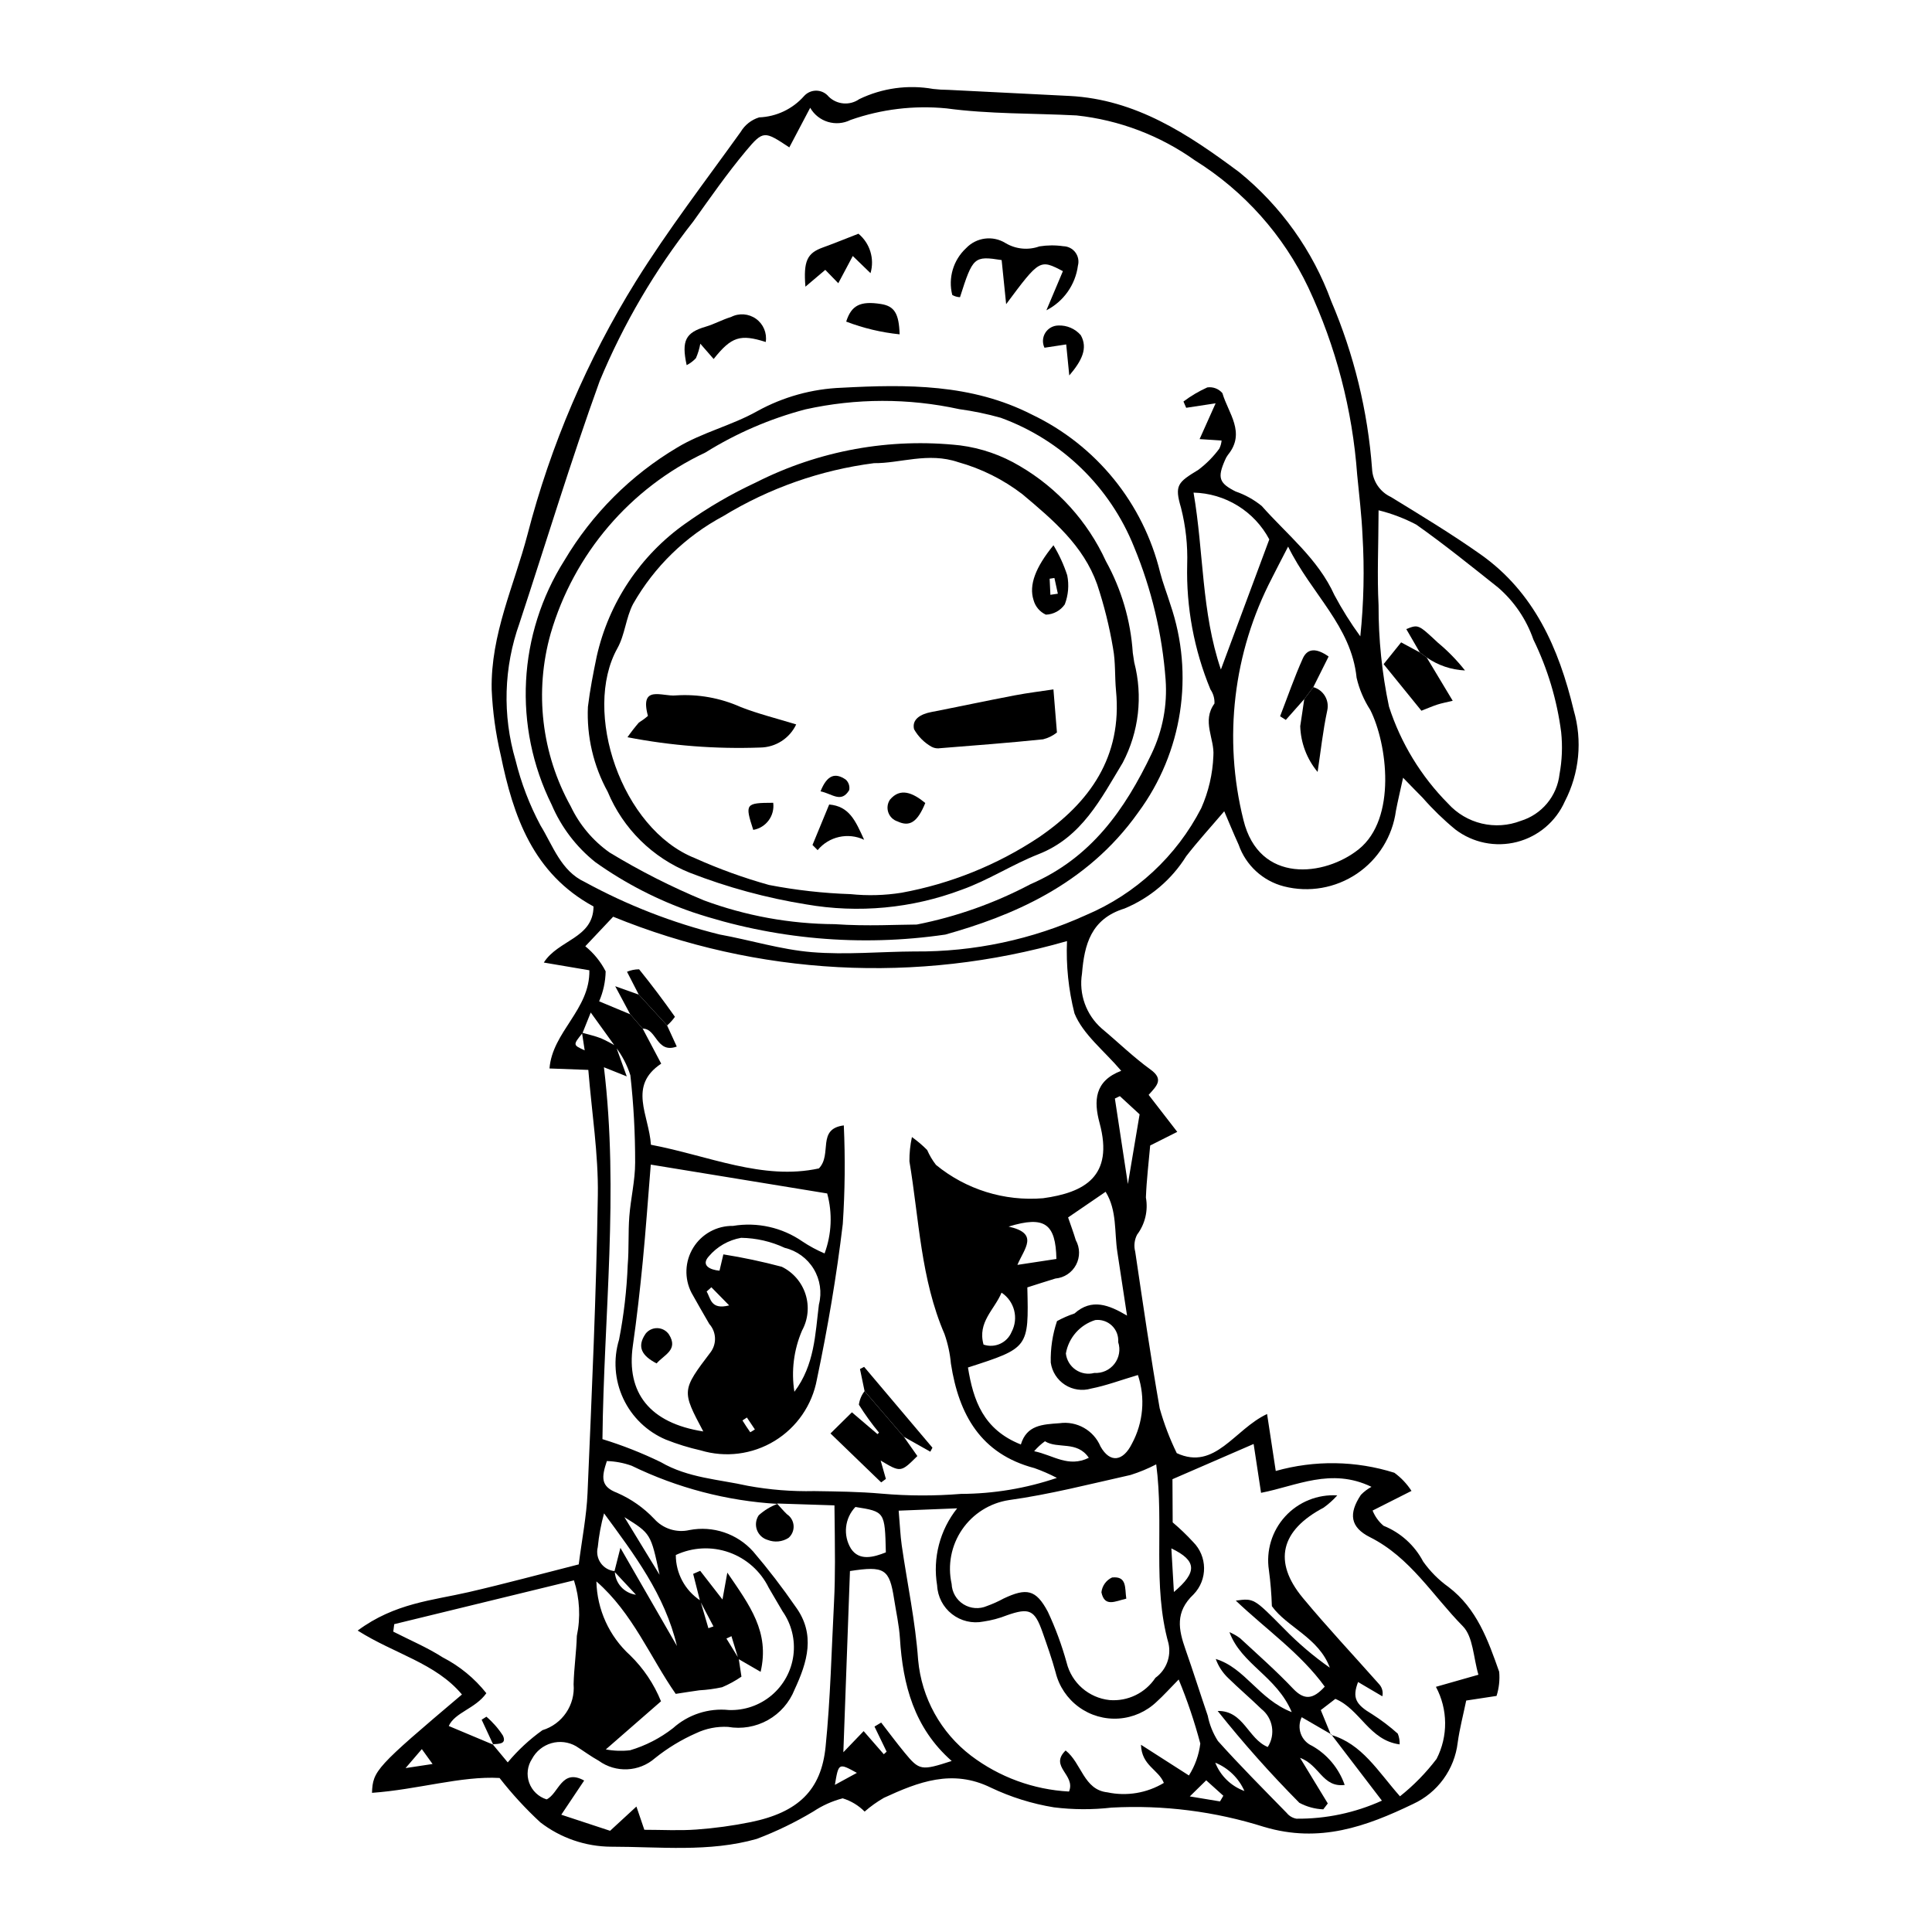 <?xml version="1.0" encoding="UTF-8"?>
<!-- Uploaded to: SVG Repo, www.svgrepo.com, Generator: SVG Repo Mixer Tools -->
<svg fill="#000000" width="800px" height="800px" version="1.1" viewBox="144 144 512 512" xmlns="http://www.w3.org/2000/svg">
 <g>
  <path d="m479.79 518.73 2.297 15.094c10.301-2.906 21.227-2.746 31.434 0.473 1.797 1.312 3.332 2.941 4.539 4.809-3.691 1.863-6.609 3.336-10.312 5.207v-0.004c0.625 1.562 1.621 2.949 2.906 4.035 4.516 1.816 8.234 5.176 10.5 9.484 1.848 2.609 4.125 4.894 6.727 6.75 7.508 5.719 10.473 14.109 13.414 22.453h0.004c0.195 2.16-0.043 4.336-0.699 6.406l-8.039 1.223c-0.793 3.84-1.746 7.441-2.25 11.109-0.836 7.137-5.328 13.32-11.859 16.316-12.379 5.961-24.75 10.441-39.41 6.074v0.004c-13.07-4.133-26.777-5.871-40.465-5.129-5.078 0.582-10.211 0.559-15.281-0.07-5.793-0.945-11.422-2.707-16.719-5.227-10.223-5.016-19.246-1.484-28.336 2.707-1.816 1.047-3.527 2.266-5.106 3.644-1.621-1.637-3.621-2.84-5.82-3.512-2.754 0.719-5.371 1.891-7.742 3.469-4.785 2.871-9.816 5.309-15.035 7.285-12.605 3.586-25.703 2.066-38.586 2.066v0.004c-6.797-0.043-13.395-2.316-18.777-6.473-3.906-3.617-7.516-7.543-10.789-11.742-10.109-0.586-21.82 3.098-33.805 3.934 0.223-5.883 1.023-6.75 23.836-26.059-6.949-8.32-17.891-10.762-27.629-16.941 9.828-7.297 19.828-7.981 29.348-10.176 9.668-2.231 19.25-4.832 29.234-7.363 0.859-6.734 2.07-12.793 2.332-18.891 1.121-26.305 2.324-52.617 2.727-78.938 0.168-10.914-1.598-21.855-2.519-33.215-3.727-0.137-6.57-0.242-10.289-0.379 0.762-9.75 10.766-15.582 10.566-26.023l-12.07-2.047c3.828-6.047 13.102-6.394 13.172-14.863-15.988-8.695-21.266-23.801-24.609-40.191l-0.004 0.004c-1.328-5.68-2.125-11.469-2.379-17.293-0.281-14.672 5.949-27.531 9.488-41.066 6.137-23.715 15.836-46.363 28.758-67.172 8.508-13.648 18.359-26.465 27.75-39.555v-0.004c1.098-1.84 2.84-3.207 4.891-3.84 4.57-0.176 8.871-2.219 11.898-5.648 0.84-0.938 2.043-1.457 3.301-1.43 1.254 0.031 2.434 0.609 3.227 1.586 2.191 2.141 5.598 2.418 8.105 0.656 6.086-2.938 12.941-3.879 19.594-2.695 1.336 0.156 2.684 0.238 4.031 0.242 10.703 0.539 21.402 1.074 32.105 1.613 17.566 0.914 31.402 10.102 44.895 20.152l0.004-0.004c11.105 9.008 19.562 20.859 24.465 34.293 6.019 14.098 9.668 29.09 10.801 44.375 0.145 3.227 2.074 6.106 5 7.465 8.004 4.906 16.055 9.777 23.723 15.184 14.258 10.059 20.77 24.918 24.703 41.289h-0.004c2.367 8.074 1.527 16.746-2.344 24.215-2.371 5.336-7.055 9.293-12.711 10.738s-11.664 0.223-16.305-3.32c-3.109-2.559-6.004-5.367-8.652-8.398-1.453-1.445-2.871-2.934-5.188-5.305-0.801 3.68-1.414 6.203-1.898 8.754v-0.004c-0.91 6.785-4.676 12.855-10.352 16.684s-12.715 5.047-19.348 3.348c-5.59-1.445-10.086-5.586-11.984-11.039-1.414-3.098-2.699-6.258-3.816-8.859-3.574 4.199-6.984 7.922-10.07 11.902l0.004-0.004c-3.875 6.219-9.598 11.07-16.367 13.875-8.922 2.746-10.633 9.621-11.262 17.234v0.004c-0.879 5.43 1.094 10.934 5.231 14.566 4.328 3.606 8.379 7.578 12.93 10.867 3.543 2.562 1.719 4.269-0.5 6.711l7.586 9.809-7.176 3.609c-0.363 4.215-0.953 9-1.137 13.797h0.004c0.625 3.461-0.223 7.027-2.34 9.84-0.719 1.391-0.895 3-0.492 4.512 2.059 13.859 4.062 27.73 6.488 41.527 1.148 4.078 2.66 8.047 4.519 11.855 10.172 4.703 15.254-6.316 23.941-10.375zm-181.56-101.06c1.672 0.48 3.391 0.848 5.008 1.477v-0.004c1.359 0.613 2.68 1.305 3.957 2.07l2.902 8.043-6.051-2.422c4.012 33.254-0.047 65.895-0.391 98.555 5.301 1.629 10.469 3.664 15.457 6.09 7.223 4.211 15.324 4.543 23.062 6.277 5.809 1.062 11.711 1.535 17.613 1.402 5.977 0.09 11.91 0.148 17.891 0.68 6.973 0.609 13.984 0.629 20.961 0.062 8.656-0.027 17.254-1.461 25.449-4.242-1.918-1-3.902-1.867-5.941-2.59-14.25-3.754-20.047-14.188-22.137-27.652h-0.004c-0.238-2.688-0.809-5.328-1.699-7.871-6.312-14.613-6.727-30.402-9.297-45.754h-0.004c-0.02-2.172 0.203-4.34 0.664-6.461 1.441 1.027 2.789 2.172 4.035 3.43 0.613 1.406 1.398 2.734 2.34 3.949 7.949 6.523 18.129 9.691 28.379 8.836 10.93-1.504 18.809-5.75 14.98-19.914-1.594-5.898-1.359-11.16 5.731-13.855-4.562-5.367-10.117-9.621-12.387-15.215-1.586-6.258-2.254-12.715-1.984-19.164-39.68 11.418-82.047 9.145-120.27-6.457l-7.383 7.832c2.238 1.816 4.078 4.078 5.394 6.644-0.051 2.734-0.637 5.434-1.727 7.945 2.84 1.184 5.535 2.309 8.227 3.43l3.312 3.805 4.91 9.285c-8.898 5.918-3.219 13.613-2.727 21.492 15.18 2.863 29.617 9.531 44.52 6.269 3.606-3.75-0.652-10.473 6.598-11.395v0.004c0.395 8.707 0.305 17.43-0.273 26.125-1.648 13.809-3.996 27.57-6.859 41.18v0.004c-1.242 6.781-5.32 12.707-11.207 16.297-5.883 3.59-13.02 4.5-19.617 2.504-3.141-0.707-6.215-1.66-9.207-2.848-4.973-2.106-8.992-5.977-11.281-10.871-2.289-4.891-2.688-10.457-1.117-15.625 1.27-6.531 2.035-13.148 2.293-19.793 0.359-4.266 0.098-8.578 0.426-12.848 0.367-4.773 1.547-9.52 1.543-14.277 0.016-7.731-0.406-15.457-1.266-23.141-0.863-2.742-2.211-5.312-3.981-7.582-1.922-2.668-3.84-5.332-6.519-9.047-1.121 2.793-1.652 4.109-2.18 5.43-2.562 3.176-2.562 3.176 0.574 4.594zm8.695 142.7v-0.004c0.082 3.18 2.457 5.828 5.609 6.258-1.906-2.043-3.812-4.086-5.719-6.129l1.598-6.297 14.984 26.004c-3.203-13.535-11.285-24.223-19.316-35.145v-0.004c-0.812 2.93-1.371 5.926-1.664 8.949-0.371 1.457-0.082 3 0.785 4.223 0.867 1.227 2.227 2.008 3.723 2.141zm22.652 7.777 2.156 7.348 1.34-0.48-3.559-6.754c-0.605-2.387-1.215-4.777-1.82-7.164l1.863-0.816 5.906 7.606 1.285-7.125c5.961 8.734 11.281 15.715 8.824 26.289-2.406-1.387-4.148-2.387-5.887-3.406l-1.844-6.039-1.332 0.625 3.254 5.285 0.73 4.812c-1.609 1.105-3.324 2.043-5.121 2.805-1.992 0.43-4.012 0.703-6.043 0.816-1.891 0.258-3.777 0.566-6.258 0.945-6.727-9.633-11.406-21.43-21.02-29.801 0.176 7.477 3.406 14.559 8.945 19.586 3.539 3.453 6.324 7.602 8.176 12.184l-14.625 12.754c2.125 0.398 4.297 0.473 6.441 0.223 4.121-1.223 7.977-3.211 11.367-5.856 4.035-3.621 9.41-5.367 14.801-4.809 4.144 0.152 8.195-1.25 11.359-3.93 3.164-2.68 5.211-6.445 5.742-10.559 0.531-4.113-0.496-8.277-2.875-11.672-1.246-2.059-2.414-4.168-3.652-6.231-2.144-4.391-5.93-7.762-10.535-9.391-4.609-1.625-9.672-1.371-14.098 0.703-0.008 4.848 2.426 9.379 6.477 12.047zm-54.852 38.215-0.164-0.113 3.996 4.805h-0.004c2.688-3.223 5.777-6.09 9.191-8.531 5.285-1.609 8.73-6.691 8.266-12.195 0.102-4.266 0.738-8.52 0.855-12.785v-0.004c1.027-4.891 0.766-9.965-0.758-14.727-16.129 3.93-31.883 7.769-47.633 11.609l-0.254 1.98c4.402 2.254 9.016 4.188 13.152 6.852l0.004-0.004c4.465 2.305 8.391 5.531 11.512 9.469-2.891 4.106-8.34 5.07-9.961 8.691zm75.172-63.922 0.156 0.109h0.004c-13.434-0.793-26.574-4.231-38.676-10.117-2.109-0.754-4.32-1.168-6.559-1.238-1.438 4.328-1.691 6.762 2.75 8.434v0.004c3.695 1.613 7.027 3.957 9.801 6.883 2.34 2.613 5.91 3.75 9.328 2.969 6.242-1.207 12.656 0.949 16.898 5.684 3.981 4.664 7.719 9.527 11.199 14.574 5.441 7.371 3.141 14.777-0.242 22.039h0.004c-1.363 3.418-3.856 6.262-7.062 8.059-3.211 1.797-6.938 2.434-10.562 1.805-2.914-0.16-5.824 0.414-8.461 1.668-3.902 1.719-7.562 3.941-10.887 6.609-4.199 3.688-10.391 3.977-14.918 0.695-2.078-1.152-4-2.586-6.016-3.859-1.984-1.137-4.344-1.422-6.543-0.789-2.195 0.637-4.043 2.133-5.117 4.148-1.234 1.879-1.512 4.227-0.75 6.34 0.762 2.109 2.477 3.742 4.621 4.398 3.234-1.547 3.961-8.297 9.945-4.992-1.996 2.981-3.785 5.648-6.062 9.055l12.934 4.262c2.324-2.141 4.359-4.016 6.977-6.43l2.098 6.164c4.715 0 9.262 0.262 13.766-0.066 4.84-0.348 9.652-1.004 14.41-1.969 12.645-2.59 18.695-8.488 19.855-19.941 1.297-12.789 1.574-25.688 2.246-38.539 0.18-3.481 0.23-6.969 0.238-10.457 0.012-4.746-0.078-9.492-0.133-15.004-5.715-0.184-10.477-0.34-15.242-0.496zm146.8 61.309c8.25 2.379 12.406 9.605 18.309 16.293 3.637-2.887 6.894-6.219 9.703-9.918 3.082-6.008 3.016-13.145-0.176-19.098 3.883-1.105 7.09-2.019 11.266-3.207-1.359-4.559-1.379-10.062-4.141-12.863-7.953-8.062-13.922-18.238-24.602-23.586-5.238-2.625-5.727-6.238-2.398-11.23v0.004c0.82-0.844 1.766-1.559 2.801-2.117-10.734-5.176-19.844-0.234-29.266 1.586l-1.969-12.945-21.512 9.336 0.059 11.445c1.906 1.605 3.711 3.332 5.398 5.172 3.84 3.816 3.902 10.012 0.141 13.902-4.965 4.684-3.984 9.336-2.137 14.605 2.043 5.828 3.898 11.723 5.898 17.57l-0.004 0.004c0.473 2.371 1.383 4.633 2.688 6.672 5.867 6.547 12.09 12.777 18.234 19.074 0.645 0.805 1.562 1.348 2.578 1.523 7.809 0.078 15.539-1.555 22.652-4.781-4.723-6.18-9.074-11.871-13.426-17.562zm-143.52-420.69c-6.59-4.348-6.879-4.59-11.516 0.965-4.977 5.957-9.434 12.359-13.949 18.684-10.152 12.895-18.492 27.121-24.793 42.277-7.656 21.164-14.184 42.734-21.234 64.117h0.004c-4.203 11.711-4.574 24.453-1.062 36.387 1.477 6.004 3.695 11.801 6.606 17.254 3.281 5.332 5.414 12.062 11.707 14.98 11.266 6.156 23.277 10.836 35.738 13.922 8.168 1.48 16.219 4 24.438 4.684 9.051 0.754 18.234-0.137 27.359-0.184v0.004c15.617 0.125 31.074-3.16 45.289-9.629 13.195-5.57 24.016-15.598 30.57-28.332 1.945-4.379 3.039-9.086 3.223-13.875 0.352-4.547-3.129-9.168 0.285-13.863h0.004c0.062-1.328-0.312-2.644-1.066-3.742-4.344-10.488-6.445-21.77-6.164-33.117 0.164-5.062-0.387-10.121-1.637-15.027-1.77-5.981-0.883-6.723 4.602-10.059 2.102-1.586 3.965-3.469 5.531-5.582 0.348-0.68 0.559-1.418 0.617-2.176l-5.824-0.379c1.512-3.375 2.75-6.141 4.246-9.484l-7.801 1.188-0.719-1.66-0.004-0.004c1.965-1.477 4.086-2.731 6.324-3.738 1.508-0.215 3.019 0.359 4 1.523 1.543 5.309 6.281 10.465 1.461 16.355-0.324 0.434-0.586 0.906-0.785 1.41-2.051 4.676-1.543 6.086 2.828 8.297l0.004-0.004c2.512 0.863 4.852 2.164 6.91 3.84 6.719 7.598 14.902 13.988 19.258 23.602 2.031 3.805 4.324 7.465 6.867 10.945 0.926-8.875 1.121-17.812 0.586-26.723-0.238-5.379-0.895-10.738-1.414-16.102-1.246-17.18-5.629-33.988-12.938-49.59-6.594-13.891-17.035-25.602-30.086-33.734-9.258-6.586-20.055-10.68-31.352-11.895-11.535-0.598-23.18-0.332-34.578-1.883v0.004c-8.559-0.824-17.191 0.227-25.301 3.074-3.859 1.938-8.559 0.523-10.703-3.223zm156.16 96.172c-0.035 9.59-0.41 17.383-0.004 25.137v-0.004c-0.023 9.035 0.898 18.051 2.762 26.891 3.133 9.684 8.504 18.496 15.676 25.719 2.371 2.617 5.477 4.453 8.914 5.269 3.434 0.812 7.035 0.57 10.328-0.703 2.731-0.836 5.156-2.449 6.981-4.644 1.824-2.191 2.969-4.871 3.293-7.707 0.68-3.684 0.828-7.441 0.438-11.164-1.105-8.527-3.594-16.812-7.363-24.539-1.852-5.34-5.078-10.102-9.359-13.797-7.133-5.668-14.23-11.402-21.66-16.652-3.168-1.668-6.527-2.945-10.004-3.805zm-127.18 265.11c0.336 3.898 0.438 6.562 0.812 9.188 1.457 10.133 3.633 20.211 4.344 30.391h0.004c0.91 10.035 5.992 19.227 14 25.34 7.516 5.699 16.566 9.012 25.984 9.516 1.844-4.461-5.34-6.578-0.898-10.883 4.254 3.356 4.769 10.43 11.07 11.094 5.125 1.094 10.473 0.199 14.961-2.5-1.461-3.598-5.879-4.543-6.066-10.109l12.703 8.137v0.004c1.625-2.562 2.656-5.453 3.019-8.465-1.531-5.777-3.445-11.449-5.731-16.973-2.449 2.488-4.031 4.277-5.797 5.863-2.727 2.633-6.293 4.223-10.078 4.484-3.781 0.262-7.535-0.82-10.594-3.059-3.062-2.234-5.238-5.477-6.141-9.16-0.984-3.609-2.238-7.148-3.481-10.684-2.082-5.922-3.512-6.527-9.438-4.457v0.004c-2.004 0.793-4.094 1.348-6.223 1.656-2.93 0.586-5.969-0.137-8.324-1.977-2.356-1.84-3.793-4.613-3.938-7.598-1.207-7.254 0.723-14.68 5.309-20.43zm68.25-12.273c-2.18 1.133-4.457 2.078-6.805 2.816-10.707 2.394-21.383 5.152-32.223 6.656-5.039 0.77-9.531 3.598-12.41 7.801-2.879 4.207-3.887 9.418-2.781 14.395 0.09 2.215 1.266 4.242 3.144 5.414 1.883 1.172 4.219 1.34 6.246 0.449 1.516-0.547 2.988-1.207 4.402-1.98 6.051-2.856 8.551-2.422 11.688 3.473h0.004c2.047 4.363 3.719 8.895 5 13.543 1.332 5.356 5.863 9.305 11.348 9.898 4.828 0.402 9.496-1.855 12.176-5.894 2.883-2.078 4.246-5.68 3.461-9.145-4.305-15.441-1.125-31.398-3.25-47.426zm34.953-243.21c-2.086 4.051-3.207 6.18-4.281 8.332h0.004c-10.27 19.723-12.957 42.527-7.562 64.102 4.168 17.082 21.594 14.957 30.555 7.769 10.145-8.137 7.566-27.969 3.059-36.922-1.691-2.613-2.922-5.5-3.625-8.535-1.395-13.703-11.957-22.141-18.145-34.746zm-154.98 234.49c-5.742-10.812-5.773-10.836 2.019-21.109 1.594-2.258 1.418-5.316-0.426-7.371-1.598-2.738-3.168-5.496-4.719-8.266-1.953-3.801-1.773-8.348 0.48-11.977 2.25-3.633 6.246-5.816 10.52-5.75 6.43-1.07 13.027 0.41 18.387 4.121 1.855 1.238 3.824 2.301 5.879 3.176 1.883-5.098 2.125-10.652 0.691-15.895-15.918-2.606-30.984-5.066-46.75-7.644-0.758 9.277-1.328 17.531-2.133 25.766-0.727 7.43-1.562 14.859-2.621 22.246-1.785 12.449 4.469 20.496 18.672 22.703zm115.18-14.953c-4.527 1.336-8.398 2.805-12.406 3.59-2.344 0.688-4.871 0.324-6.926-1-2.051-1.32-3.426-3.473-3.766-5.894-0.094-3.731 0.469-7.449 1.656-10.984 1.48-0.816 3.031-1.492 4.637-2.023 4.574-4.098 9.137-2.262 13.922 0.562-0.957-6.285-1.746-11.551-2.562-16.816-0.828-5.328-0.043-11.027-3.113-15.996-3.523 2.41-6.57 4.492-9.945 6.801 0.688 2.016 1.43 3.984 2.031 5.996h-0.004c1.141 2.031 1.172 4.504 0.082 6.566-1.09 2.059-3.148 3.426-5.473 3.625-2.531 0.77-5.051 1.594-7.438 2.348 0.387 16.035 0.387 16.035-15.734 21.23 1.414 8.684 4.027 16.43 14.02 20.402 1.551-5.141 5.68-5.316 10.219-5.637 4.609-0.66 9.082 1.875 10.887 6.168 2.539 4.512 6.004 3.949 8.336-0.762 3.012-5.582 3.582-12.16 1.578-18.176zm-69.809 93.164 1.77-1.062c2.066 2.664 4.074 5.375 6.215 7.977 3.898 4.746 4.422 4.82 12.473 2.203-9.961-8.762-12.949-20.176-13.719-32.52-0.219-3.481-1.008-6.93-1.543-10.391-1.238-8-2.519-8.84-11.699-7.422-0.559 15.285-1.117 30.641-1.75 48.02l5.379-5.598 5.34 6.125 0.75-0.676zm91.797-280.13c4.519-12.148 8.695-23.371 12.828-34.484v-0.004c-1.941-3.66-4.828-6.738-8.355-8.918-3.527-2.18-7.574-3.379-11.719-3.477 2.734 15.887 2.051 31.578 7.246 46.883zm-113.03 191.41c5.367-7.113 5.519-15.273 6.504-23.141l0.004-0.004c0.82-3.191 0.32-6.578-1.383-9.402-1.703-2.82-4.473-4.84-7.68-5.602-3.621-1.695-7.559-2.598-11.555-2.656-3.344 0.586-6.371 2.324-8.566 4.91-2.133 2.363 0.266 3.574 2.836 3.801l1.02-4.324c5.215 0.828 10.383 1.926 15.484 3.285 3.008 1.473 5.285 4.109 6.301 7.305 1.012 3.191 0.676 6.66-0.934 9.598-2.191 5.109-2.894 10.734-2.027 16.227zm85.812-13.16h0.004c0.129-1.629-0.48-3.231-1.656-4.363-1.18-1.133-2.805-1.68-4.426-1.488-4.051 1.258-7.059 4.676-7.785 8.855 0.191 1.742 1.137 3.316 2.586 4.309s3.258 1.305 4.953 0.852c2.066 0.133 4.062-0.77 5.328-2.406 1.27-1.633 1.645-3.793 1-5.758zm-69.641 43.684h0.004c-2.848 2.984-3.332 7.512-1.184 11.035 2.207 3.359 6.016 2.285 9.25 0.996-0.254-10.793-0.254-10.793-8.066-12.031zm72.211-85.586c0.988-5.871 1.965-11.668 3.109-18.469l-5.234-4.824-1.32 0.637zm-31.609 11.277c8.164 1.82 4.195 5.738 2.332 10.152l10.336-1.57c-0.195-9.297-3.035-11.543-12.668-8.582zm-1.871 17.512c-1.879 4.535-6.434 7.801-4.773 13.766v-0.004c2.973 1.02 6.227-0.445 7.434-3.348 1.926-3.641 0.773-8.148-2.66-10.414zm8.648 42.02c5.106 1.055 9.004 4.414 14.48 1.746-3.125-4.621-8.227-2.254-11.621-4.383v-0.004c-1.055 0.762-2.016 1.648-2.863 2.637zm37.027 37.309c6.238-5.258 6.117-8.289-0.672-11.559 0.23 3.988 0.438 7.555 0.672 11.559zm-145.62-19.836c3.422 5.613 5.914 9.691 9.316 15.27-2.324-10.914-2.324-10.914-9.316-15.27zm156.58 65.066c1.379 3.496 4.195 6.231 7.731 7.508-1.508-3.406-4.277-6.102-7.731-7.508zm1.262 10.27 0.879-1.504-4.539-4.09-4.348 4.266zm-96.234-7.566c-4.848-2.66-4.848-2.66-5.832 3.18zm-112.45-2.352-2.844-3.945-4.309 5.027zm73.887-126.34-1.254 1.129c1.09 1.789 1.039 4.926 5.973 3.68zm9.418 34.523-1.18 0.77c0.672 1.055 1.332 2.117 2.066 3.129 0.023 0.031 0.801-0.484 1.227-0.746z"/>
  <path d="m320.79 415.76 2.559 5.59c-5.406 1.957-5.305-4.816-9.035-4.754-1.105-1.27-2.207-2.539-3.309-3.805l-3.969-7.43c3.035 1.082 4.637 1.652 6.238 2.223 2.504 2.723 5.008 5.449 7.516 8.176z"/>
  <path d="m394.53 391.67c-22.492 3.297-45.445 1.262-67.008-5.941-9.164-3.16-17.832-7.621-25.734-13.242-5.062-4.031-9.043-9.258-11.582-15.215-10.262-20.707-8.98-45.266 3.387-64.789 7.305-12.305 17.582-22.582 29.887-29.887 6.602-3.992 14.473-5.844 21.219-9.645 6.856-3.777 14.504-5.902 22.328-6.195 17.227-0.93 34.453-1.062 50.453 7.117 17.027 8.137 29.5 23.492 33.965 41.832 0.734 2.852 1.832 5.609 2.699 8.43 6.406 18.652 3.234 39.266-8.48 55.133-13.812 19.543-34.086 27.609-51.133 32.402zm-7.586-2.656c10.516-2.078 20.672-5.68 30.148-10.691 16.047-6.938 24.996-19.723 32.113-34.613h-0.004c2.914-6.094 4.188-12.844 3.699-19.582-0.898-12.098-3.723-23.977-8.363-35.188-6.375-15.918-19.227-28.367-35.34-34.23-3.609-1.016-7.289-1.777-11.004-2.285-13.43-2.938-27.34-2.914-40.766 0.066-9.359 2.465-18.293 6.32-26.508 11.441-19.91 9.371-34.836 26.84-40.988 47.965-4.348 15.375-2.434 31.848 5.332 45.812 2.32 4.875 5.848 9.07 10.254 12.195 8 4.863 16.359 9.109 25.008 12.695 11.105 4.113 22.848 6.25 34.691 6.316 8.535 0.598 17.148 0.102 21.727 0.098z"/>
  <path d="m410.64 224.61c-0.527-5.156-0.863-8.461-1.195-11.688-7.316-1.145-7.629-0.859-11.035 9.84-0.719-0.027-1.426-0.23-2.051-0.594-1.141-4.488 0.262-9.238 3.656-12.391 2.727-2.879 7.102-3.445 10.465-1.352 2.711 1.617 6.004 1.938 8.973 0.871 2.106-0.336 4.25-0.352 6.359-0.043 1.254 0.031 2.422 0.633 3.172 1.637 0.75 1.004 1 2.293 0.68 3.504-0.672 5.078-3.797 9.504-8.359 11.836l4.375-10.371c-6.125-3.191-6.164-3.168-15.039 8.75z"/>
  <path d="m346.93 234.63c-6.734-2.144-9.09-1.434-13.805 4.508l-3.535-4.055c-0.234 1.32-0.625 2.606-1.164 3.836-0.699 0.754-1.531 1.379-2.453 1.844-1.43-6.539-0.25-8.633 5.051-10.191 2.285-0.672 4.41-1.871 6.691-2.562l0.004 0.004c2.125-1.105 4.691-0.918 6.641 0.48 1.945 1.398 2.938 3.769 2.57 6.137z"/>
  <path d="m371.5 205.94c3.055 2.535 4.309 6.644 3.195 10.453l-4.699-4.551-3.84 7.215-3.449-3.539-5.262 4.457c-0.566-6.871 0.504-8.898 4.602-10.383 2.84-1.023 5.633-2.172 9.453-3.652z"/>
  <path d="m382.41 232.6c-4.848-0.496-9.609-1.629-14.16-3.371 1.375-4.324 3.738-5.523 9.207-4.664 3.574 0.562 4.777 2.508 4.953 8.035z"/>
  <path d="m427.37 243.5-0.816-8.223-5.754 0.875-0.004 0.004c-0.605-1.27-0.523-2.758 0.219-3.953 0.742-1.191 2.043-1.926 3.449-1.941 2.266-0.098 4.457 0.844 5.949 2.559 1.949 3.453 0.285 6.785-3.043 10.68z"/>
  <path d="m383.53 524.77 3.582 5.098c-4.41 4.371-4.41 4.371-9.73 1.195l1.387 4.863-1.254 0.922c-4.43-4.277-8.859-8.555-13.43-12.969l5.68-5.602 6.777 5.777 0.41-0.387c-1.941-2.352-3.727-4.824-5.34-7.41 0.18-1.309 0.703-2.551 1.512-3.594z"/>
  <path d="m383.53 524.77-10.406-12.105-1.219-5.863 1.098-0.57c6.035 7.141 12.07 14.281 18.105 21.422l-0.562 1.062z"/>
  <path d="m320.79 415.76-7.516-8.18c-0.949-1.844-1.895-3.691-3.109-6.051h-0.004c1.016-0.43 2.106-0.652 3.207-0.652 3.309 4.086 6.465 8.293 9.496 12.586-0.598 0.844-1.293 1.617-2.074 2.297z"/>
  <path d="m496.8 603.62-7.832-4.543c-0.676 1.367-0.762 2.949-0.242 4.383 0.52 1.434 1.602 2.59 2.996 3.207 4.039 2.293 7.109 5.977 8.633 10.363-5.887 0.734-6.648-5.316-11.832-7.18 2.824 4.637 5.09 8.359 7.356 12.082l-1.195 1.562h0.004c-2.223-0.09-4.398-0.684-6.356-1.738-7.648-7.715-14.871-15.84-21.641-24.336 6.914-0.117 8.023 7.402 13.277 9.551v0.004c2.117-3.301 1.383-7.668-1.695-10.09-2.887-2.805-5.961-5.418-8.836-8.23-1.453-1.402-2.566-3.113-3.25-5.012 7.809 2.371 11.32 10.633 20.137 14.09-3.996-9.516-13.383-12.676-16.504-21.199l-0.004 0.004c0.996 0.422 1.941 0.961 2.812 1.602 4.742 4.387 9.598 8.672 14.035 13.352 3.008 3.172 5.336 2.856 8.41-0.516-6.422-8.859-15.449-15.074-23.574-22.797 4.848-0.664 4.797-0.613 12.879 7.535l0.004 0.004c3.684 3.777 7.711 7.203 12.031 10.234-2.934-7.969-11.367-10.734-15.352-16.297-0.102-3.199-0.363-6.387-0.789-9.559-0.785-5.156 0.805-10.387 4.324-14.234 3.519-3.844 8.59-5.894 13.793-5.57-1.082 1.211-2.293 2.301-3.613 3.25-11.387 6-13.488 14.301-5.516 23.914 6.496 7.828 13.484 15.254 20.23 22.879v-0.004c0.789 0.867 1.102 2.062 0.844 3.207l-6.434-3.785c-1.59 4.191-0.637 5.934 3.731 8.527 2.402 1.531 4.676 3.254 6.797 5.156 0.367 0.902 0.531 1.871 0.488 2.844-8.082-1.09-10.426-9.289-17.031-12.062l-3.863 2.973c0.93 2.266 1.805 4.406 2.684 6.547z"/>
  <path d="m349.89 542.43c0.883 0.957 1.723 1.965 2.664 2.863 1.027 0.68 1.676 1.801 1.758 3.027 0.082 1.23-0.414 2.426-1.34 3.234-1.645 1.055-3.695 1.258-5.519 0.547-1.32-0.379-2.383-1.363-2.856-2.656-0.473-1.293-0.297-2.731 0.469-3.875 1.457-1.316 3.144-2.344 4.984-3.031z"/>
  <path d="m522.09 318.24c2.168 3.606 4.332 7.211 6.894 11.473-1.703 0.414-2.887 0.629-4.019 0.992-1.258 0.402-2.469 0.941-4.277 1.645l-10.016-12.344 4.641-5.773 4.953 2.672z"/>
  <path d="m522.09 318.24-1.824-1.336-3.586-6.191c3.219-1.277 3.184-1.238 8.418 3.641h0.004c2.629 2.184 5.019 4.641 7.137 7.324-3.641-0.168-7.156-1.359-10.148-3.438z"/>
  <path d="m442.48 567.66c-2.953 0.676-5.754 2.348-6.59-1.684 0.188-1.715 1.258-3.207 2.824-3.93 3.996-0.406 3.344 2.754 3.766 5.613z"/>
  <path d="m492.04 326.1c2.68 0.742 4.305 3.453 3.699 6.168-1.168 5.449-1.758 11.02-2.559 16.309-2.844-3.418-4.465-7.691-4.606-12.137 0.379-2.387 0.711-4.781 1.066-7.172z"/>
  <path d="m492.04 326.1-2.398 3.172-4.887 5.512-1.516-0.965c1.98-5.117 3.773-10.32 6.016-15.32 1.207-2.691 3.547-2.856 6.84-0.512z"/>
  <path d="m318 505.32c-3.82-1.984-5.324-4.332-2.93-7.84l-0.004-0.004c0.75-0.977 1.922-1.539 3.156-1.504 1.23 0.035 2.371 0.66 3.062 1.68 2.562 4.078-1.262 5.34-3.285 7.668z"/>
  <path d="m274.72 606.36c-1.027-2.207-2.051-4.414-3.078-6.621l1.262-0.797h-0.004c1.699 1.449 3.176 3.137 4.383 5.016 1.078 2.367-1.254 2.144-2.731 2.289z"/>
  <path d="m444.2 317.01c0.23 1.508 0.301 2.039 0.391 2.57h0.004c2.316 8.922 1.227 18.387-3.059 26.547-5.785 9.566-10.82 19.727-22.316 24.242-6.961 2.734-13.363 6.945-20.391 9.43h0.004c-13.137 4.945-27.355 6.285-41.184 3.871-10.543-1.695-20.875-4.504-30.828-8.379-9.852-3.934-17.703-11.672-21.777-21.469-3.777-6.875-5.594-14.656-5.242-22.496 0.539-4.484 1.418-8.941 2.332-13.367 3.195-14.234 11.562-26.777 23.477-35.195 5.894-4.211 12.164-7.863 18.734-10.918 16.699-8.461 35.5-11.871 54.105-9.812 5.594 0.723 10.977 2.59 15.816 5.484 10.004 5.852 17.965 14.641 22.797 25.176 4.141 7.481 6.578 15.781 7.137 24.316zm-68.59-50.266c-14.145 1.824-27.75 6.602-39.93 14.027-10.004 5.352-18.293 13.422-23.902 23.281-1.914 3.641-2.16 8.172-4.16 11.746-9.352 16.734 1.027 47.891 20.547 55.621l0.004 0.004c6.356 2.856 12.918 5.227 19.629 7.102 7.129 1.379 14.355 2.191 21.613 2.43 4.496 0.465 9.031 0.34 13.492-0.367 12.977-2.371 25.336-7.352 36.332-14.641 13.621-9.289 22.203-21.422 20.523-38.898-0.359-3.727-0.098-7.551-0.785-11.203h0.004c-0.965-5.769-2.379-11.457-4.227-17.008-3.656-10.266-11.672-17.031-19.781-23.844v-0.004c-5.078-3.902-10.859-6.793-17.031-8.512-7.969-2.719-15.445 0.348-22.328 0.266z"/>
  <path d="m355 335.98c-1.746 3.699-5.453 6.078-9.543 6.125-11.789 0.43-23.59-0.484-35.168-2.731 0.938-1.344 1.941-2.641 3.012-3.879 0.848-0.527 1.656-1.121 2.406-1.777-2.273-8.387 3.856-5.047 7.387-5.426 5.922-0.395 11.848 0.672 17.258 3.106 4.602 1.793 9.438 2.981 14.648 4.582z"/>
  <path d="m423.17 326.7 0.93 11.418c-1.078 0.859-2.324 1.473-3.66 1.805-9.047 0.945-18.125 1.621-27.195 2.348v-0.004c-0.793 0.148-1.617 0.027-2.332-0.344-1.961-1.098-3.578-2.715-4.68-4.676-0.637-2.719 1.891-4.023 4.527-4.539 7.387-1.441 14.746-3.016 22.137-4.426 3.602-0.684 7.246-1.121 10.273-1.582z"/>
  <path d="m423.18 288.5c1.516 2.504 2.742 5.172 3.648 7.957 0.516 2.578 0.293 5.254-0.648 7.711-1.145 1.652-3.004 2.66-5.012 2.723-1.609-0.738-2.805-2.156-3.266-3.863-1.277-3.973 0.5-8.668 5.277-14.527zm-0.816 13.129 1.977-0.293-0.91-4.164-1.262 0.195z"/>
  <path d="m359.32 367.93 4.422-10.727c5.285 0.469 6.93 4.188 9.258 9.34v0.004c-4.254-2.012-9.328-0.879-12.32 2.75z"/>
  <path d="m389.21 356.8c-2.074 5.086-4.129 6.383-7.309 4.902l0.004-0.004c-1.156-0.352-2.078-1.23-2.484-2.367-0.406-1.141-0.25-2.402 0.422-3.406 2.734-3.258 6.027-1.867 9.367 0.875z"/>
  <path d="m343.62 363.93c-2.258-6.93-2.074-7.16 5.289-7.184 0.453 3.426-1.883 6.598-5.289 7.184z"/>
  <path d="m361.45 353.71c1.793-4.508 4.004-4.961 6.711-3.086 0.75 0.711 1.082 1.754 0.887 2.766-2.121 3.523-4.477 0.973-7.598 0.32z"/>
 </g>
</svg>